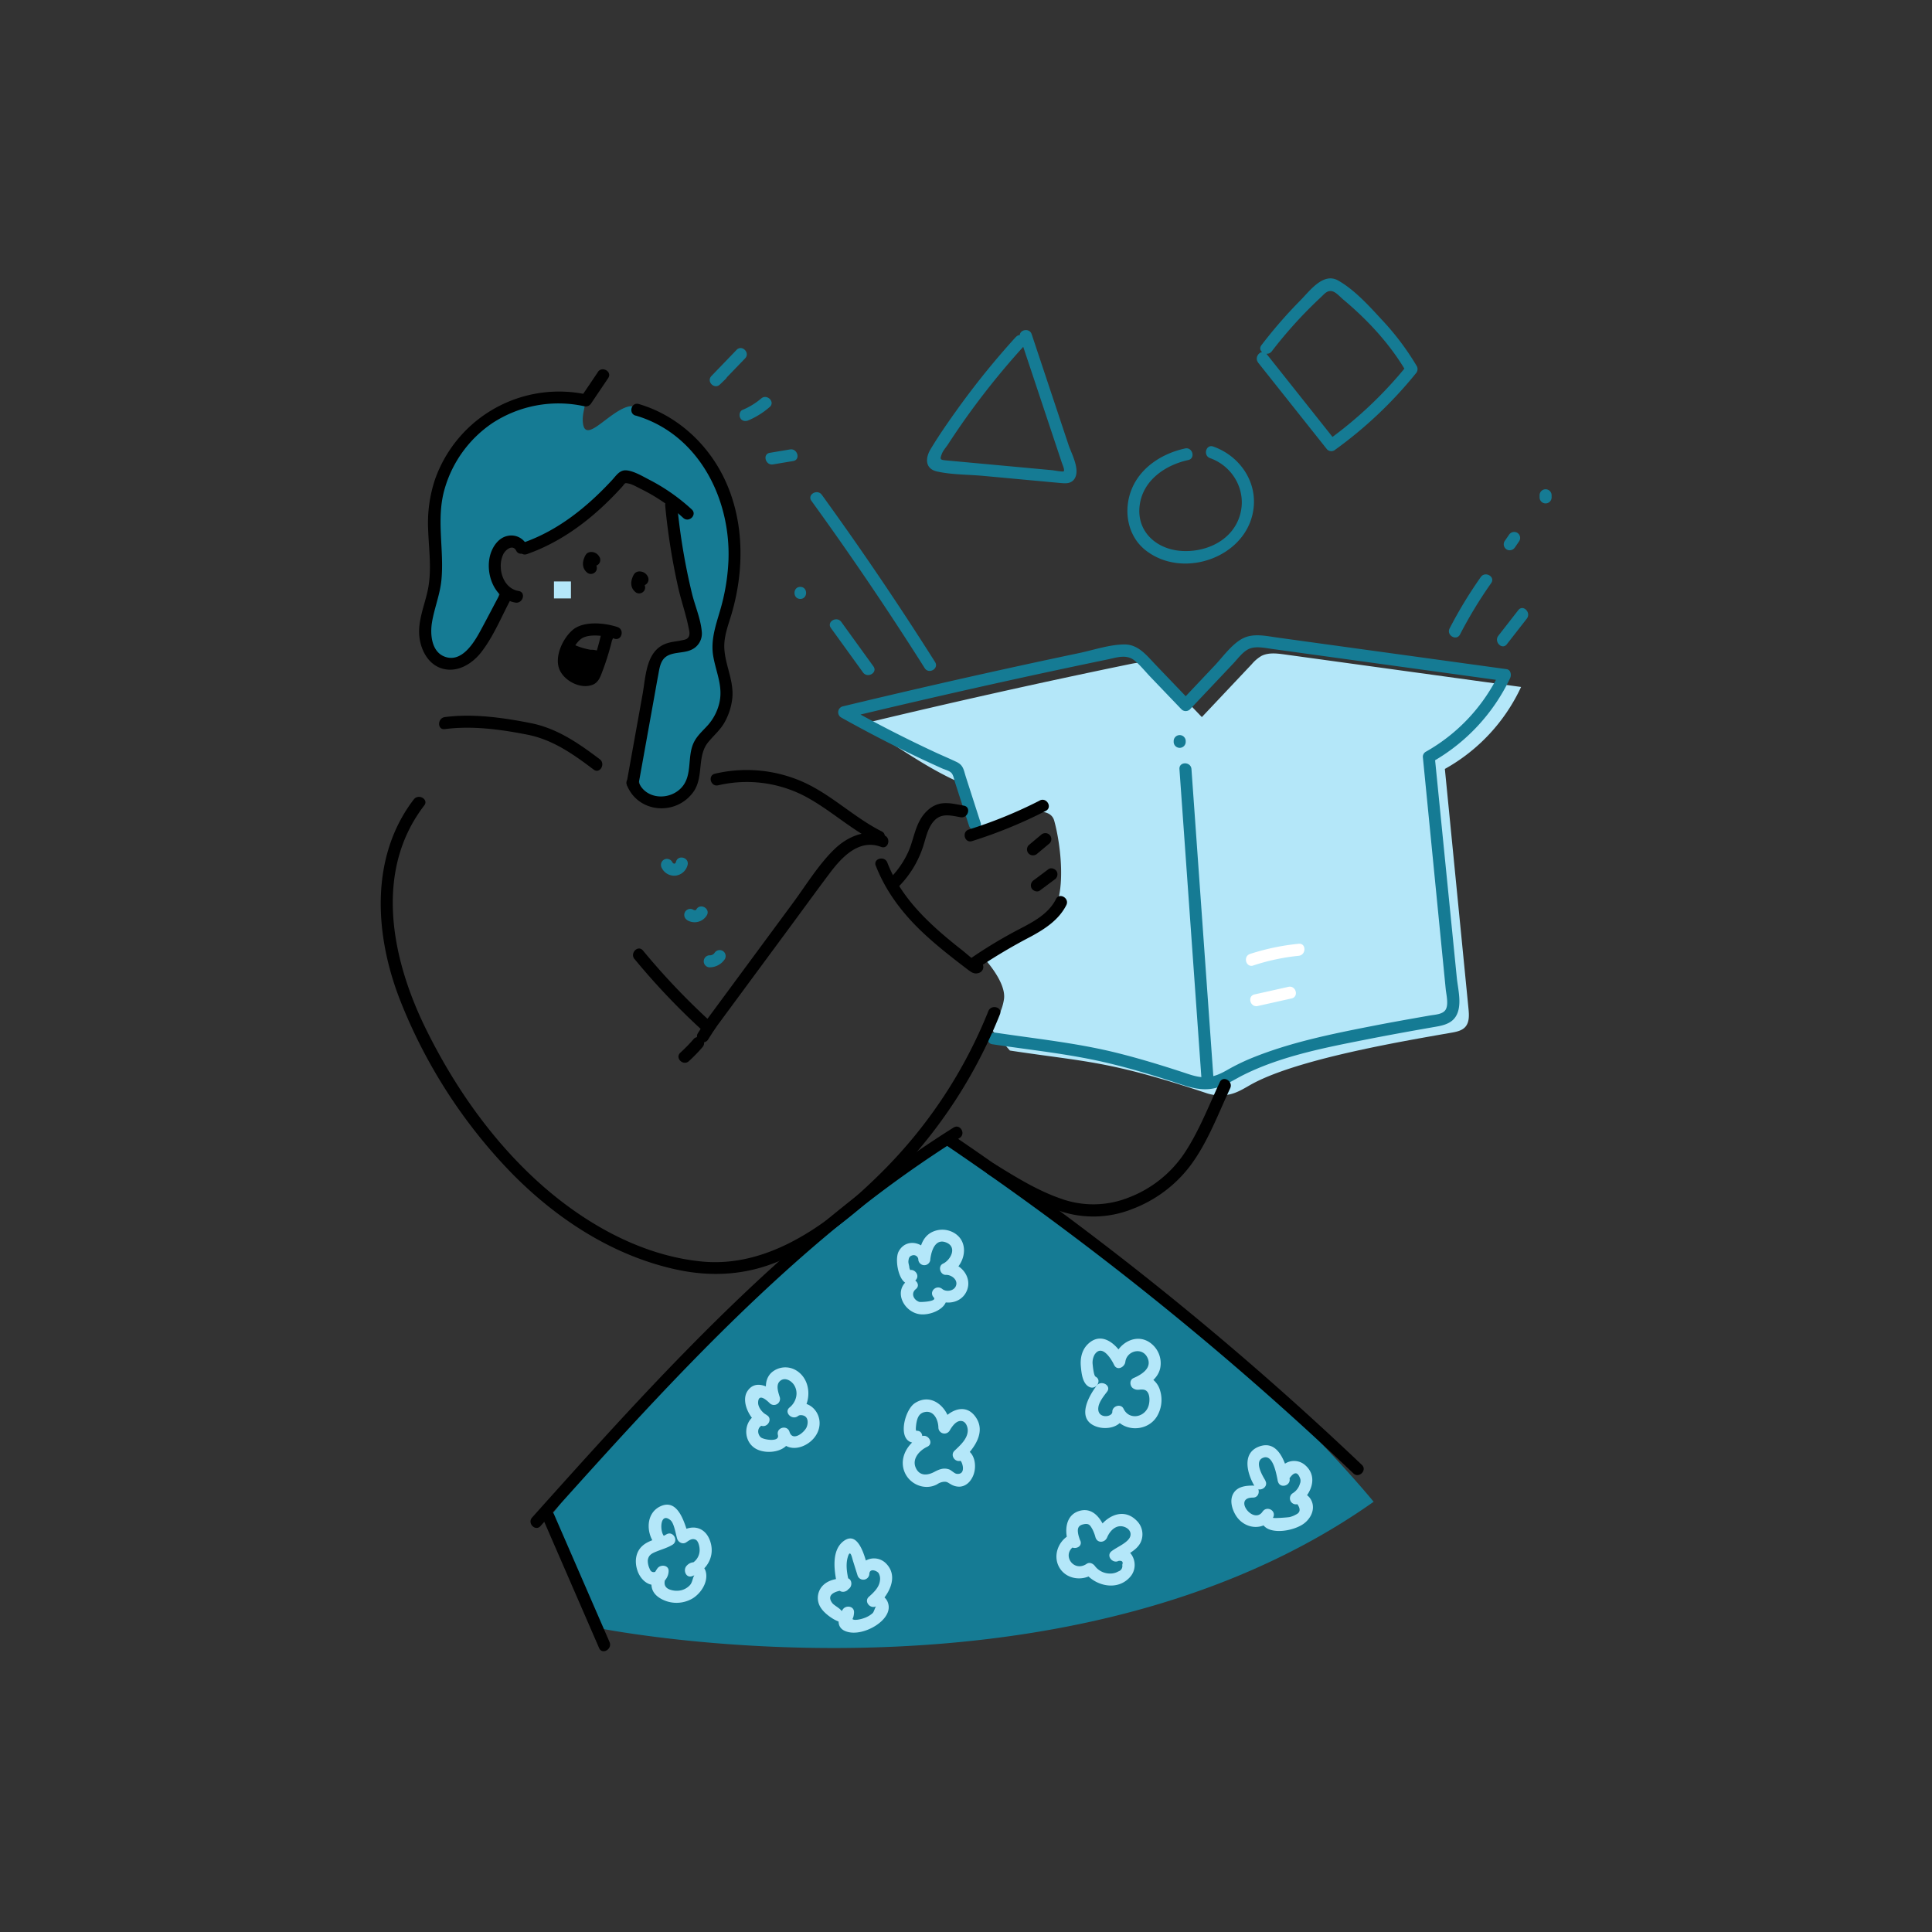 <svg xmlns="http://www.w3.org/2000/svg" viewBox="0 0 1000 1000"><rect x="0" y="0" width="1000" height="1000" fill="#333333" stroke="none"/><path d="M308.92 842.54S549.41 891.61 711 777.31c0 0-55.8-68.55-137.39-127.66s-73.49-67.57-92.44-54.32S316 731.47 298.42 764.45s-18.26 11.94-7.4 36.92M225.7 294a186 186 0 0 1-3.2 19.8c-2.13 9.22-5.52 35.9 12.26 29.7s25.4-35 23.4-41.76-3.22-20.54 4.13-20.94 10.1 3.15 14.36 1.27 28.49-13 33.53-20.19 12.34-19.76 19.6-13.08 20.31 7.37 20.21 20.12 6.68 45.39 8.31 51.18 7.7 12.9-1.02 14.9-17.87 4-19.58 13.53-7.92 48.33-7.92 48.33.75 20.06 10.41 18.43 17.12-7.88 19.81-21.09 6.08-17.2 9.78-20.65 7.13-17.14 4.64-29.3a100.83 100.83 0 0 1-1.71-23.84s11-41.68 2.55-62.73-40.17-50-50.18-47.22-21.63 18.85-23.27 9.08 8.63-16.69-13.85-13.84-45.58 17.77-50.76 26.13-12.71 38.77-12.2 47.33.7 14.84.7 14.84z" fill="#157b94" class="fill-78a5a3"></path><path d="M522.72 543.76c39.52 6 50.81 5.08 102.18 22.19a22.76 22.76 0 0 0 11.21.57c3.85-.72 7.29-2.8 10.69-4.76 23.18-13.35 78.05-22.62 104.4-27.23 2.56-.45 5.33-1 7.11-2.86 2.3-2.44 2.11-6.23 1.78-9.57L747.86 398a93.75 93.75 0 0 0 39.45-42.43l-122.62-16.86c-4-.55-8.2-1-11.74.78a19.48 19.48 0 0 0-5 4.25l-25.87 27.42-21.98-22.93c-1.81-1.89-3.71-3.84-6.17-4.71-2.87-1-6-.42-9 .2q-70.11 14.44-139.72 31.22c19 10.65 32.59 21.8 52.51 30.52-.31 8.41 2.86 8.87 8.26 24.38 0 0 36-18.06 39.66-5.12s7.86 45.62-5.9 53.09-30.87 17.66-30.87 17.66 12 12.53 10.81 21.56a27.39 27.39 0 0 1-7.26 14.91" fill="#b4e7f9" class="fill-cae5e3"></path><g fill="#157b94" class="fill-78a5a3"><path d="M507.55 425.81 500 402.36c-1.25-3.88-1.27-6.26-4.93-8s-7.59-3.39-11.36-5.14q-23.08-10.75-45.26-23.22l-.74 5.69q45.29-10.9 90.8-20.85 22.51-4.91 45.08-9.58c4.65-1 9.64-2.72 13.74.69 2.8 2.33 5.22 5.33 7.73 8l16.47 17.2a3.14 3.14 0 0 0 4.4 0l15-15.87 7.49-7.93c2.43-2.58 5.16-6.46 8.62-7.71s8-.21 11.49.27l10.88 1.5 21.75 3 87 12-1.86-4.57A92.35 92.35 0 0 1 738 389.1a3 3 0 0 0-1.54 2.69l9.51 96.49 2.33 23.64c.29 2.89 1.64 8.15-.12 10.81-1.55 2.34-5.49 2.44-8 2.88-10 1.76-20 3.51-29.91 5.46-21.28 4.16-43.07 8.58-63.18 16.9a108.52 108.52 0 0 0-11.61 5.7c-3.47 2-6.83 3.62-10.87 3.88-4.49.29-8.46-1.29-12.65-2.65-11.44-3.74-23-7.26-34.67-10.13-20.4-5-41.29-7.13-62-10.26-3.91-.59-5.6 5.41-1.65 6 19.35 2.91 38.88 4.88 58 9.29 11.89 2.74 23.61 6.23 35.23 10 6.75 2.17 13 4.79 20.23 3.75 6.16-.89 11.07-4.45 16.51-7.17 20.38-10.17 44.17-14.49 66.33-18.88 10.29-2 20.62-3.87 31-5.68 4.67-.82 10.05-1.41 12.7-5.91 3.31-5.63 1-13.86.4-19.87l-11.4-114.25-1.54 2.69a98.14 98.14 0 0 0 40.57-43.56c.74-1.58.3-4.27-1.86-4.57l-94.93-13.07-23.74-3.28c-5.87-.81-12.55-2.42-18.09.55s-10.14 9.49-14.51 14.12l-17 18h4.4l-17.84-18.63c-4.54-4.74-8.87-10.48-16-10.47-7.73 0-16 2.87-23.56 4.46q-12 2.52-24 5.11-49.36 10.68-98.46 22.51a3.15 3.15 0 0 0-.75 5.69q20.51 11.49 41.77 21.55 5.21 2.44 10.46 4.81c1.46.66 3.71 1.17 4.83 2.31s1.41 3.31 1.91 4.87l7.27 22.55c1.22 3.8 7.23 2.17 6-1.66z"></path><path d="m610.48 398.1 11.34 159.42c.28 4 6.51 4 6.23 0L616.7 398.1c-.28-4-6.51-4-6.22 0zM613.72 383.79v-.36a3.12 3.12 0 0 0-6.23 0v.36a3.12 3.12 0 1 0 6.23 0z"></path></g><path d="M344.32 261.84a337.56 337.56 0 0 0 6.72 42.3c1.54 6.81 3.91 13.51 5.29 20.33.42 2.08 1.23 4.5-.6 6-.82.68-2.4.85-3.38 1.06-2.16.46-4.38.63-6.51 1.24-11.51 3.27-11.49 16.87-13.26 26.67l-8.13 45.16c-.71 3.91 5.29 5.59 6 1.65l8.13-45.16c.71-3.92 1.38-7.86 2.13-11.78.56-3 1-6.71 3.38-8.88 3.39-3.15 9.42-2.16 13.49-4a9.18 9.18 0 0 0 5.65-9.59c-.56-6.55-3.55-13.38-5.1-19.78a325.8 325.8 0 0 1-7.59-45.29c-.38-3.95-6.61-4-6.22 0zM272.56 281.93a8.92 8.92 0 0 0-10-4.51c-4.47 1-7.41 5.23-8.69 9.37-3 9.79 1.86 23.33 12.93 25.11 3.91.63 5.6-5.37 1.65-6-5.71-.92-8.93-6.43-9.23-11.92a14.17 14.17 0 0 1 1.32-7.2c1.23-2.36 4.87-5.21 6.67-1.71s7.2.42 5.37-3.14zM310.27 288.3a4.69 4.69 0 0 0-3.91-2.58 3.53 3.53 0 0 0-2.76.91 6 6 0 0 0-1.11 1.92c-1.31 3-1 6.12 1.78 8.1a3.14 3.14 0 0 0 4.26-1.11 3.19 3.19 0 0 0-1.12-4.26 1.56 1.56 0 0 1 .48.51v.12c0-.23 0-.2 0 0a3.79 3.79 0 0 1 .63-1.55l-2.69 1.54c.54 0 .38-.09-.49-.22-.52-.65-.65-.74-.41-.28.69 1.54 2.92 1.9 4.26 1.12a3.18 3.18 0 0 0 1.11-4.26zM335.27 298.37a4.69 4.69 0 0 0-3.92-2.58 3.47 3.47 0 0 0-2.75.91 6.12 6.12 0 0 0-1.12 1.91c-1.3 3-1 6.13 1.78 8.11a3.13 3.13 0 0 0 4.26-1.12 3.18 3.18 0 0 0-1.11-4.26 1.83 1.83 0 0 1 .48.52v.11c0-.23 0-.19 0 0a3.77 3.77 0 0 1 .62-1.55L330.8 302c.54 0 .37-.09-.49-.23-.52-.64-.66-.73-.41-.27.68 1.53 2.91 1.9 4.25 1.12a3.19 3.19 0 0 0 1.12-4.26z" fill="#000000" class="fill-000000"></path><path d="M272.7 286.83c15.33-5.4 28.7-14.6 40.42-25.76 3-2.84 5.86-5.8 8.64-8.84 2-2.16 1.24-2.42 3.68-1.93 2 .41 4.29 1.81 6.15 2.71a93.61 93.61 0 0 1 22.06 15.07c3 2.7 7.37-1.69 4.4-4.4a99.64 99.64 0 0 0-21.82-15.29c-3.46-1.77-8.08-4.61-12-4.94-3.45-.3-5.27 2.68-7.39 5C304 262.32 289 274.49 271 280.82c-3.75 1.32-2.13 7.34 1.66 6z" fill="#000000" class="fill-000000"></path><path d="M329 215.08c32.36 9.48 49.19 42.68 48.06 74.76a107.25 107.25 0 0 1-4.37 26.25c-2.29 7.84-4.94 15.39-3.5 23.66 1.49 8.53 5.3 15.83 3 24.68a26.51 26.51 0 0 1-5.67 10.77c-2.66 3-5.76 5.56-7.5 9.29-3.47 7.41-.43 17-6.4 23.3-6.32 6.7-18.57 6-22.17-3.15-1.45-3.69-7.47-2.08-6 1.65 5.72 14.55 25.33 16.19 34.39 3.68 5.58-7.71 1.78-18.4 7.62-25.68 2.85-3.54 6.25-6.3 8.53-10.33a33 33 0 0 0 3.95-11.72c1.43-10.37-4.67-19.33-4-29.46.36-5.17 2.28-10.11 3.72-15a115.74 115.74 0 0 0 3.56-16.46c2.69-19.22.4-39.32-8.83-56.59-9-16.88-24.31-30.2-42.77-35.61-3.85-1.13-5.5 4.88-1.65 6zM309.46 192.6l-8.86 13.13 3.52-1.44a68.06 68.06 0 0 0-79 44 71.07 71.07 0 0 0-3.51 25.82c.36 10.53 2 21.15-.24 31.58-1.75 8.19-5.43 16.23-4.18 24.79.93 6.35 4.43 12.9 10.74 15.25 8.17 3 16.34-1.88 21.23-8.24 6.2-8 10.33-18.11 15.07-27.06 1.88-3.54-3.49-6.69-5.37-3.14-3.42 6.43-6.78 12.91-10.25 19.31s-9.83 16.69-18.61 13.22c-6.7-2.64-7.41-11.6-6.41-17.65 1.23-7.45 4.17-14.43 4.89-22 1.52-15.9-2.88-31.59 1.71-47.27a61.59 61.59 0 0 1 24.43-33.74 62.38 62.38 0 0 1 47.8-8.89 3.25 3.25 0 0 0 3.52-1.43l8.85-13.13c2.25-3.33-3.14-6.45-5.37-3.14zM230.25 377.39c14.09-1.86 28.88.14 42.75 2.88 13.2 2.6 23.76 10.13 34.29 18.08 3.2 2.41 6.31-3 3.14-5.38-10.95-8.26-22.06-16-35.77-18.7-14.37-2.84-29.82-5-44.41-3.11-3.92.52-4 6.75 0 6.23zM214.21 413.72c-23 30-20.21 70.54-7.11 104a271.08 271.08 0 0 0 57 88.75c23.31 24 52.58 43.29 85.6 50.56 18.67 4.12 37.08 3 54.64-4.77 16.52-7.3 31.43-18.58 44.95-30.43A254.33 254.33 0 0 0 517.57 525c1.48-3.72-4.53-5.33-6-1.65a247.44 247.44 0 0 1-55.49 83.69c-24.39 24.18-56.33 49.39-92.66 45.93-32.6-3.11-63.1-21-86.7-42.9s-42.43-49.21-56.6-78.17c-17.45-35.69-26.69-81-.53-115 2.44-3.18-3-6.28-5.37-3.14zM453.32 448.12c5 12.86 13.18 23.78 23 33.31 5 4.82 10.33 9.29 15.77 13.6 2.72 2.15 5.46 4.26 8.22 6.36 2 1.51 3.74 3.12 6.37 2.18a3.19 3.19 0 0 0 2.18-3.83l-.11-.39c-1-3.86-7-2.22-6 1.66l.11.38 2.17-3.83c-.16.06-6.28-5.16-6.65-5.45-2.32-1.81-4.62-3.64-6.89-5.52-4.31-3.57-8.51-7.28-12.46-11.24-8.34-8.33-15.48-17.82-19.75-28.88-1.43-3.7-7.45-2.09-6 1.65z" fill="#000000" class="fill-000000"></path><path d="M464.34 459.72a52.94 52.94 0 0 0 13.37-21.28c1.53-4.61 2.4-9.93 5.81-13.61 3.85-4.16 8.76-2.69 13.7-1.83 3.92.67 5.6-5.32 1.66-6-4.31-.74-9-2.06-13.3-.76-4.11 1.23-7.36 4.59-9.4 8.25-2.76 4.94-3.59 10.65-5.79 15.82a46.59 46.59 0 0 1-10.45 15c-2.87 2.81 1.53 7.21 4.4 4.4zM538.17 414.36a233.85 233.85 0 0 1-36.71 15c-3.81 1.19-2.18 7.2 1.65 6a243.59 243.59 0 0 0 38.2-15.65c3.56-1.83.42-7.21-3.14-5.38zM538.86 432.11l-6.38 5.33a3.14 3.14 0 0 0 0 4.41 3.19 3.19 0 0 0 4.4 0l6.38-5.34a3.12 3.12 0 0 0 0-4.4 3.18 3.18 0 0 0-4.4 0zM542.68 449.89l-7.59 5.68a3.21 3.21 0 0 0-1.11 4.26c.77 1.32 2.9 2.13 4.26 1.11l7.59-5.67a3.21 3.21 0 0 0 1.11-4.26c-.77-1.32-2.9-2.13-4.26-1.12zM546.58 465.36c-3.89 7.64-11.48 11.64-18.79 15.45A239 239 0 0 0 503 495.66c-3.28 2.26-.17 7.66 3.14 5.38a284.32 284.32 0 0 1 27.31-16.21c7.4-4 14.56-8.64 18.47-16.33 1.81-3.56-3.56-6.71-5.38-3.14zM328.4 496.35a362.7 362.7 0 0 0 36 37.79 3.16 3.16 0 0 0 4.88-.63l40.64-55.07c6.57-8.9 13.05-17.86 19.71-26.69 6.19-8.21 15.1-17.7 26.42-13.39 3.75 1.43 5.37-4.59 1.65-6-9.54-3.63-19.36.76-26.23 7.59-8.07 8-14.3 18.25-21 27.36l-46.53 63.06 4.89-.63A362.6 362.6 0 0 1 332.81 492c-2.55-3.1-6.93 1.33-4.41 4.4zM356.57 549.25a83.23 83.23 0 0 0 7-7.2 3.2 3.2 0 0 0 0-4.4 3.14 3.14 0 0 0-4.4 0 83.23 83.23 0 0 1-7 7.2c-3 2.71 1.44 7.1 4.4 4.4z" fill="#000000" class="fill-000000"></path><path d="m366.55 538 4.14-6.51a3.11 3.11 0 1 0-5.37-3.14l-4.15 6.51a3.11 3.11 0 0 0 5.38 3.14z" fill="#000000" class="fill-000000"></path><g fill="#157b94" class="fill-78a5a3"><path d="M420 259.25q30.67 42.35 58.62 86.57c2.13 3.37 7.52.25 5.37-3.15q-27.93-44.19-58.62-86.56c-2.32-3.21-7.73-.11-5.37 3.14zM755.7 328.4a226.09 226.09 0 0 1 16.13-26.58c2.31-3.28-3.09-6.4-5.38-3.14a227.45 227.45 0 0 0-16.13 26.58c-1.83 3.55 3.54 6.7 5.38 3.14zM784.16 283.3l2.24-3.3a3.12 3.12 0 0 0-1.11-4.26 3.18 3.18 0 0 0-4.29 1.16l-2.25 3.26a3.14 3.14 0 0 0 1.12 4.26 3.19 3.19 0 0 0 4.26-1.12zM803.11 257.45v-1.1a3.11 3.11 0 0 0-6.22 0v1.1a3.11 3.11 0 0 0 6.22 0zM430.08 325.06l16.62 23c2.33 3.21 7.73.11 5.38-3.15l-16.63-23c-2.32-3.21-7.72-.11-5.37 3.14zM414.23 310c4 0 4-6.23 0-6.23s-4 6.23 0 6.23zM779.94 333.46l10.33-13.25c2.43-3.13-1.95-7.56-4.41-4.4l-10.32 13.25c-2.43 3.12 1.94 7.56 4.4 4.4zM525.8 174.42A416.68 416.68 0 0 0 495.4 212c-4.78 6.68-9.51 13.47-13.74 20.51-2.78 4.62-2.9 10.12 3.32 11.52 7.63 1.72 16.11 1.57 23.89 2.28l26.82 2.48c4.31.39 8.61.81 12.91 1.19 2.53.22 5.27.55 7.13-1.59 3.95-4.57-1.13-13.52-2.64-18.06L534 173c-1.26-3.78-7.27-2.16-6 1.65l17.53 52.62 4.07 12.21c.43 1.28 1.57 3.7 1 4.44-.36.46-5-.46-6-.55l-27.81-2.57-26.79-2.47c-3.35-.31-3.67-.37-2.48-3.47.61-1.6 2-3.17 3-4.62q3.5-5.37 7.14-10.63a399.57 399.57 0 0 1 32.6-40.79c2.69-2.95-1.7-7.37-4.41-4.4zM613.39 232.12c-11.61 2.52-22.81 9.52-27.53 20.82-4.57 10.92-2.46 24.37 7.12 31.89 20.06 15.75 54.21 2.87 56-23.24.94-13.81-8.21-25.94-21-30.46-3.78-1.35-5.41 4.66-1.65 6 11.79 4.19 18.87 16.62 15.64 28.88-3.53 13.39-17.23 19.94-30.3 19.16s-23.63-10.05-21.75-23.82c1.76-12.83 13.26-20.65 25.1-23.23 3.91-.85 2.26-6.86-1.65-6zM651.19 187.68l35.69 44.92a3.1 3.1 0 0 0 3.77.49 216.75 216.75 0 0 0 42.19-39.82 3.24 3.24 0 0 0 .48-3.77 137.63 137.63 0 0 0-18.42-24.36c-6.43-7-13.93-15.23-22.26-19.94-7.75-4.4-14.72 5.4-19.56 10.27a241.86 241.86 0 0 0-20.17 23.2c-2.43 3.18 3 6.28 5.38 3.14A229 229 0 0 1 675 162.39q4.29-4.44 8.8-8.65c1.72-1.59 3.36-3.91 6.28-2.82 1.76.66 3.77 2.94 5.23 4.16 12.69 10.6 24.36 23.22 32.69 37.56l.49-3.77a211.42 211.42 0 0 1-40.93 38.85l3.77.48-35.69-44.92c-2.49-3.14-6.87 1.29-4.4 4.4z"></path></g><path d="M286.73 300.96h8.79v8.79h-8.79z" fill="#b4e7f9" class="fill-cae5e3"></path><path d="M319.63 324.57c-6.51-2.2-17.47-3.32-23.14 1.43-5.33 4.47-9.92 14.44-6.66 21.1 2.73 5.56 10.74 9.65 16.82 7.37 3.24-1.22 4.21-4.48 5.33-7.44a134.53 134.53 0 0 0 5.21-17.34h-6l.14.74.8-3-.49.57c-2.59 3 1.79 7.45 4.4 4.4a4.33 4.33 0 0 0 1.15-4.34c-.58-3-5.33-2.9-6 0a132.14 132.14 0 0 1-4.87 16.45c-1.14 3-1.44 4.89-5.17 4a8.6 8.6 0 0 1-5.68-4c-2.07-4 2.29-12.21 6-14.27 4.19-2.32 12.24-1.11 16.51.34 3.81 1.28 5.44-4.73 1.66-6z" fill="#000000" class="fill-000000"></path><path d="M293.61 338.91a46.91 46.91 0 0 0 14.82 4c3.66.37 4-5 .83-6.11a10.37 10.37 0 0 0-13.13 7.12h6l-1-3.51c-.94-3.41-6-2.67-6.11.83a13.77 13.77 0 0 0 1.45 6.4c1.38 2.9 5.78 1.34 5.8-1.57a19.44 19.44 0 0 0-2-8.74c-1.19-2.48-5-1.69-5.69.75-.92 3.38-.81 8.88 2.61 11 3.83 2.38 7.15-1.38 8.17-4.76l-6.12-.82.42 3.64c.26 2.3 3.45 4.59 5.31 2.2a20.37 20.37 0 0 0 2.93-5l-6.11-.82.15 1.33c.46 3.93 6.69 4 6.23 0l-.16-1.33a3.13 3.13 0 0 0-6.11-.83 10.31 10.31 0 0 1-1.33 2.27l5.31 2.2-.41-3.64c-.39-3.34-5-4.41-6.12-.83a4.66 4.66 0 0 1-.42 1.15c1.62.53 2.12.26 1.51-.83.19-1.05-.17-2.12.14-3.26l-5.69.74a12.28 12.28 0 0 1 1.16 5.6l5.8-1.57a6.92 6.92 0 0 1-.61-3.26l-6.11.83 1 3.5a3.14 3.14 0 0 0 6 0 4.11 4.11 0 0 1 5.47-2.77l.83-6.12a37.2 37.2 0 0 1-11.67-3.14c-3.63-1.64-6.79 3.72-3.15 5.37zM371.75 406.47a65 65 0 0 1 45.25 5.86c12.7 6.83 23.33 16.87 36.24 23.37 3.57 1.8 6.73-3.57 3.14-5.37-14.38-7.25-26-19-40.73-25.59a71.74 71.74 0 0 0-45.59-4.27c-3.9.9-2.25 6.9 1.66 6zM511.54 607.81c12 7.39 24.23 14.94 37.72 19.24a54.37 54.37 0 0 0 36.59-1.18 67.59 67.59 0 0 0 29.56-21.62c9.36-12.09 14.9-27.21 21.34-41 1.69-3.61-3.68-6.77-5.38-3.14-5.79 12.38-10.88 25.67-18.51 37.07a60.77 60.77 0 0 1-28.66 22.66 49.34 49.34 0 0 1-34.81.67c-12.36-4.22-23.65-11.28-34.71-18.1-3.42-2.11-6.55 3.27-3.14 5.37zM279.82 789.81C331.07 732.6 382.71 675 443 627.08A596.45 596.45 0 0 1 496.7 589c3.39-2.13.27-7.52-3.14-5.38-65.7 41.31-121.4 96-173.76 152.77-14.94 16.21-29.67 32.63-44.38 49.06-2.67 3 1.72 7.39 4.4 4.4z" fill="#000000" class="fill-000000"></path><path d="m315.49 849.9-28.77-66.18c-1.59-3.66-7-.5-5.37 3.14l28.76 66.19c1.6 3.66 7 .5 5.38-3.15zM490.42 593.24a1648.56 1648.56 0 0 1 166.33 129.22q22.25 19.68 43.75 40.16c2.9 2.76 7.31-1.63 4.4-4.4a1661.4 1661.4 0 0 0-162.06-135.58q-24.33-17.83-49.28-34.78c-3.32-2.26-6.44 3.13-3.14 5.38z" fill="#000000" class="fill-000000"></path><path d="M648.71 499.72a110.91 110.91 0 0 1 23.49-5c3.94-.4 4-6.63 0-6.23a120 120 0 0 0-25.15 5.26c-3.79 1.24-2.17 7.25 1.66 6zM651 520.71l17.53-3.92c3.91-.88 2.26-6.88-1.65-6l-17.53 3.92c-3.91.87-2.25 6.87 1.65 6z" fill="#ffffff" class="fill-ffffff"></path><g fill="#157b94" class="fill-78a5a3"><path d="M342.51 449.22a7.19 7.19 0 0 0 7.22 4 7.3 7.3 0 0 0 6.16-5.49c1-3.89-5-5.54-6-1.65-.36 1.42-1.5 1.09-2 0a3.13 3.13 0 0 0-4.26-1.11 3.17 3.17 0 0 0-1.11 4.25zM355.65 476.25a7.36 7.36 0 0 0 10.17-2.45c2.07-3.45-3.31-6.58-5.37-3.14-.12.19-.14.37 0 .08-.06.15-.34.31 0 .09a2.85 2.85 0 0 1-.51.3c.4-.19 0 0-.23 0-.49.09.44 0-.06 0h-.32c.34 0-.35-.19-.06 0s-.42-.27-.41-.26a3.11 3.11 0 0 0-3.14 5.38zM367.18 500.69a9.49 9.49 0 0 0 8-4.26 3.14 3.14 0 0 0-1.12-4.26 3.18 3.18 0 0 0-4.26 1.11c.19-.2.16-.17-.08.11s-.29.3-.44.44c.23-.16.19-.14-.11.07s-.36.22-.54.31a2.74 2.74 0 0 1-1.43.25 3.12 3.12 0 0 0 0 6.23z"></path></g><g fill="#b4e7f9" class="fill-cae5e3"><path d="m469.52 658.3 1.77-.41-.6-1.6c0-1.24-.65-2.39-.48-3.71s.41-2.29 1.79-2.73a2.41 2.41 0 0 1 3.31 1.9 3.11 3.11 0 0 0 6.22 0c.55-4.45 2.65-11.18 8.55-8.49 5.4 2.46 1.91 9-2 10.82-2.81 1.32-1.41 5.94 1.57 5.8 2.82-.13 6.61 2.72 5 6-1.18 2.42-5 2.9-6.93 1.3-3.06-2.5-7.16 1.4-4.4 4.4 1.95 2.14-6.93 2.46-7.48 2.28-3-1-4.51-4.46-1.81-6.62 3.13-2.5-1.3-6.87-4.4-4.4-7.15 5.71-1.86 15.87 5.92 17.32 7.14 1.34 19.5-5 12.17-13l-4.4 4.4c5.38 4.41 14.33 3.35 17.16-3.6 2.91-7.14-3.56-14.67-10.84-14.33l1.57 5.8c8.29-3.9 11.28-16.67 2.17-21.54a12.07 12.07 0 0 0-11.87.33c-4.63 2.93-5.59 8.47-6.21 13.5h6.22c-1-8.09-12-12-16.36-4-2.79 5.17 1.31 22.37 8.75 14.92 2.83-2.84-1.57-7.24-4.4-4.4zM396.73 732.31c-2.06-1-4.41-3.89-4.33-6.39.15-4.9 4.22-1.42 6.06.44a3.14 3.14 0 0 0 5.2-3c-.69-2.33-2.24-6.28-.1-8.38 2.46-2.44 5.93-.44 7.41 1.83 2.55 3.93 1.15 8.93-2.28 11.69-3.12 2.52 1.31 6.89 4.4 4.4.89-.71 2.67-.43 3.55.15 1.81 1.21 1.59 3.86.9 5.57-1.1 2.73-7.24 7.81-8.89 2.5-1.18-3.81-7-2.23-6 1.66s-7.6 2.39-8.89 1.14c-2.14-2.06-1.71-5.74 1.55-6.4 3.93-.8 2.27-6.8-1.65-6-8.35 1.69-9.9 13.09-3.26 17.83 6.35 4.54 20.93 1.86 18.25-8.22l-6 1.66c3.55 11.43 18.17 6.53 21.06-2.79s-6.87-18-15-11.49l4.4 4.4c7.39-6 7.23-19.23-1.59-23.93a10.84 10.84 0 0 0-12.35 1.61c-3.94 3.91-2.9 9.67-1.49 14.44l5.2-3c-4-4-11.75-8.46-16-2-3.66 5.55 1.51 15.1 6.73 17.75 3.56 1.81 6.72-3.56 3.14-5.38zM474.33 740.55c-.62 0-.06-3.61 0-4 .47-2.58 1.3-4.9 4-5.6 5-1.28 7.33 4 7.38 8a3.14 3.14 0 0 0 5.8 1.57c1.19-2.07 3.6-5.78 6.65-4.91 1.91.54 2.78 3.14 2.75 4.86-.09 4.33-4 7.7-6.88 10.45-2.29 2.21.09 5.95 3 5.21.79-.2 3.5 7.26-1.8 6.73-1.25-.12-2.87-2-4.19-2.37-2.7-.87-5 .07-7.41 1.35-3.48 1.87-7.62 2.31-9.61-2.06-2.16-4.74 2-9.12 5.93-10.94 3.64-1.67.48-7-3.14-5.37-6.6 3-11.44 10.64-8.81 17.93 2.45 6.81 10.55 10.3 17 6.91a7.32 7.32 0 0 1 3.31-1.32c1.94-.19 2.22.39 3.79 1.25a8.53 8.53 0 0 0 4.58 1.26c3.43-.19 5.8-2.72 7.05-5.75 2.56-6.19-.1-15.7-8.35-13.63l3 5.21c5.89-5.66 12.39-14.35 6.28-22.33-5.77-7.56-14.87-2.09-18.58 4.38L492 739c-.11-9.17-9.09-18.82-18.46-12.74-5.65 3.66-9.81 21.28.81 20.55 4-.28 4-6.51 0-6.23zM567 712.46c-.85-.4-1.37-5.4-1.41-6a8.47 8.47 0 0 1 1-5.36c3.77-5.59 8.51 2.14 10.08 5.39s5.46 1.13 5.8-1.57c.72-5.74 8.51-7.8 11.31-2.46 2.9 5.53-2.81 9-7.14 10.86-2.21 1-1.86 4.31 0 5.37 2 1.16 3 .36 5.08.57 3.56.34 3.61 5.48 2.82 8.22-1.77 6.16-10.06 7.85-13 1.67-1.36-2.85-5.86-1.39-5.8 1.57s-8.25 3.9-7.2-2.55c.45-2.71 2.85-5.7 4.47-7.82 2.44-3.18-3-6.28-5.37-3.14-4.07 5.32-10.09 16.2-1.66 20.54 6.09 3.14 16.13 1.09 16-7l-5.8 1.57c4.25 8.9 17.19 9.19 22.46 1.12a16.6 16.6 0 0 0 1.81-13.75 11 11 0 0 0-3.56-5.51 6.23 6.23 0 0 0-3.68-1.38c-.77 0-2.92.82-3.4.55v5.37c4.67-2 9.37-5.09 10.67-10.35a13 13 0 0 0-4.13-12.54c-7.9-7-18.92-.13-20.07 9.12l5.8-1.57c-3.43-7.11-11.7-15-19.17-7.5-3 3-3.86 7.32-3.46 11.44.34 3.5.83 8.86 4.4 10.58s6.75-3.63 3.14-5.38zM559.15 797.45a20.09 20.09 0 0 1-1-3.09c-.59-2.83-.37-4.75 2.7-5.4 2.79-.58 3.41.43 4.71 2.83a22 22 0 0 1 1.48 4c1 3.14 4.86 2.74 6 0s3.32-5.41 6.31-5.79c2.67-.35 6.6 1.7 5.7 5.09s-7.3 5.78-9.84 7.93c-2.79 2.36.77 6.49 3.77 4.89q2.77-.32 1.89 2.06a2.88 2.88 0 0 1-2 3.38 8.13 8.13 0 0 1-4.16 1.11 9.8 9.8 0 0 1-8-3.9c-.95-1.27-2.74-2.15-4.25-1.12-6.91 4.7-13.37-5.1-6.13-9.32 3.46-2 .33-7.4-3.14-5.38-5.7 3.32-8.33 10.94-4.74 16.82s11.73 6.94 17.15 3.26l-4.26-1.12c5.47 7.3 17.14 10.08 23.72 2.4 5.78-6.76-.48-18.23-9.22-13.57l3.77 4.89c3.61-3.06 8.6-4.62 10.8-9.12a9.85 9.85 0 0 0-2.21-11.34c-7.63-7.6-17.77-1-21.16 7.17h6c-2-6.21-6.32-14.38-14.29-12.1-7.57 2.16-7.91 11-5.55 17.1 1.43 3.7 7.45 2.09 6-1.65zM654.94 766.28c-1.4-2.29-5.88-9.69-1.33-11.68 5.62-2.46 7.15 9.5 7.85 12.2 1 3.9 6.86 2.25 6-1.65q3.51-5.05 5.38-.18a3.76 3.76 0 0 1 0 3 8.52 8.52 0 0 1-3.72 4.91 3.13 3.13 0 0 0 2.4 5.69q2.64 3.83-.78 5.38a12.91 12.91 0 0 1-3.16 1.27c-.56.17-8.95.82-8.68.33 2-3.55-3.12-6.42-5.38-3.14-4.79 7-15.53-7.33-5-7.25 4 0 4-6.19 0-6.22-3.65 0-7.79.44-9.95 3.77-2.27 3.5-1 8.19 1 11.52 4.35 7.21 14.3 8.53 19.26 1.32l-5.38-3.14c-2 3.74-.32 7.88 3.74 9.29 4.94 1.72 12.22.22 16.62-2.38 3.89-2.29 6.88-7.06 5.37-11.67-1.34-4.09-5.37-5.94-9.38-5.09l2.4 5.69c6.34-4.53 10.36-13.81 3.36-19.88a8.64 8.64 0 0 0-14.14 8.47l6-1.65c-1.83-7.15-5.42-20.48-15.92-16.38-9.09 3.55-5.71 14.53-2 20.65 2.08 3.42 7.47.29 5.38-3.14zM439.68 820c-1-4.44-2.18-9.36-.92-13.88 1.32-4.71 2.17-.08 2.76 1.82l2.34 7.47a3.12 3.12 0 0 0 6.11-.82c.25-3.12 4-1.5 4.78-.36a5.85 5.85 0 0 1 .69 4c-.43 3.46-3.26 6.08-5.72 8.28-2.71 2.42.75 6.51 3.77 4.89-.45.24-1.09 2.81-1.77 3.52a12.78 12.78 0 0 1-4.5 2.61c-1.75.68-8.07 2.19-5.59-1.39l-5.8-1.57c.07-1.62-4-3.42-5.05-4.84-3.74-5 3.12-6.51 6.88-6.76 4-.26 4-6.48 0-6.22-4.51.29-9.35.88-12.38 4.63a9.2 9.2 0 0 0-.29 11c3.18 4.93 16.58 13.31 17.06 2.21.14-3.31-4.16-3.94-5.8-1.58-2.48 3.59-3.8 9.17 1.27 11.25s11.82-.21 16-3c3.65-2.39 7.64-6.64 6.17-11.4a6.44 6.44 0 0 0-9.38-3.84l3.77 4.89c5.9-5.27 11.43-14.93 4.39-21.81a8.71 8.71 0 0 0-14.76 5.52l6.11-.83c-1.32-4.24-4.5-22.35-13-16.25-7.13 5.13-4.8 17.06-3.21 24.14.87 3.91 6.87 2.26 6-1.65zM343.63 795c-2.26-2.7-1.94-12.61 3.43-8.13 1.89 1.58 2.71 7.29 3.46 9.63.59 1.8 2.83 3 4.58 1.86 1.55-1 3.06-2.35 5-1.39 1.37.67 1.93 3.38 2 4.66a7.83 7.83 0 0 1-5.44 8.15l3 5.21c-1.27 1.52-1.08 4-2.69 5.62a9.1 9.1 0 0 1-4.42 2.52 10.62 10.62 0 0 1-5.67-.31c-4.16-1.39-3.18-5.16-1.23-7.9l-5.8-1.57c-1.83.8-3 .33-3.62-1.41a9.73 9.73 0 0 1-.94-4.25c.32-2.79 2.12-3.66 4.31-4.56 2.86-1.17 5.79-1.95 8.46-3.56 3.42-2.08.3-7.46-3.14-5.38-3.91 2.37-8.88 2.79-12.36 5.9-3.73 3.32-4.16 8.46-2.57 13 1.28 3.65 4.33 7.15 8.45 7.29a7.34 7.34 0 0 0 7.63-7c.29-3.37-4.19-3.83-5.8-1.57-3.79 5.34-4.92 11.67 1.5 15.5a16.39 16.39 0 0 0 16.94-.1c4.17-2.67 7.75-8.19 6.7-13.31-.95-4.65-6.76-7.35-10.15-3.29-1.79 2.15-.18 6.37 3 5.21 7-2.54 11.61-9.35 9.68-16.91-2.13-8.35-9.24-10.44-16.07-5.9l4.58 1.86c-2-6.06-5.26-19.61-14.65-15.19-7.7 3.62-7.42 14.06-2.66 19.75 2.58 3.08 7-1.34 4.41-4.4z"></path></g><g fill="#157b94" class="fill-78a5a3"><path d="m371.19 191.78-2.93 2.82 4.4 4.4 13-13.5c2.78-2.88-1.62-7.29-4.41-4.4l-13 13.5c-2.78 2.89 1.51 7.19 4.4 4.4l2.93-2.82c2.89-2.79-1.51-7.19-4.4-4.4zM387.46 217.54a41.62 41.62 0 0 0 10.93-6.87c3-2.61-1.38-7-4.41-4.4a36.78 36.78 0 0 1-9.66 5.9c-1.56.66-1.87 2.93-1.12 4.25.92 1.62 2.72 1.77 4.26 1.12zM400.12 240.37l10.43-1.74c3.94-.66 2.27-6.66-1.65-6l-10.43 1.74c-3.94.66-2.27 6.66 1.65 6z"></path></g></svg>